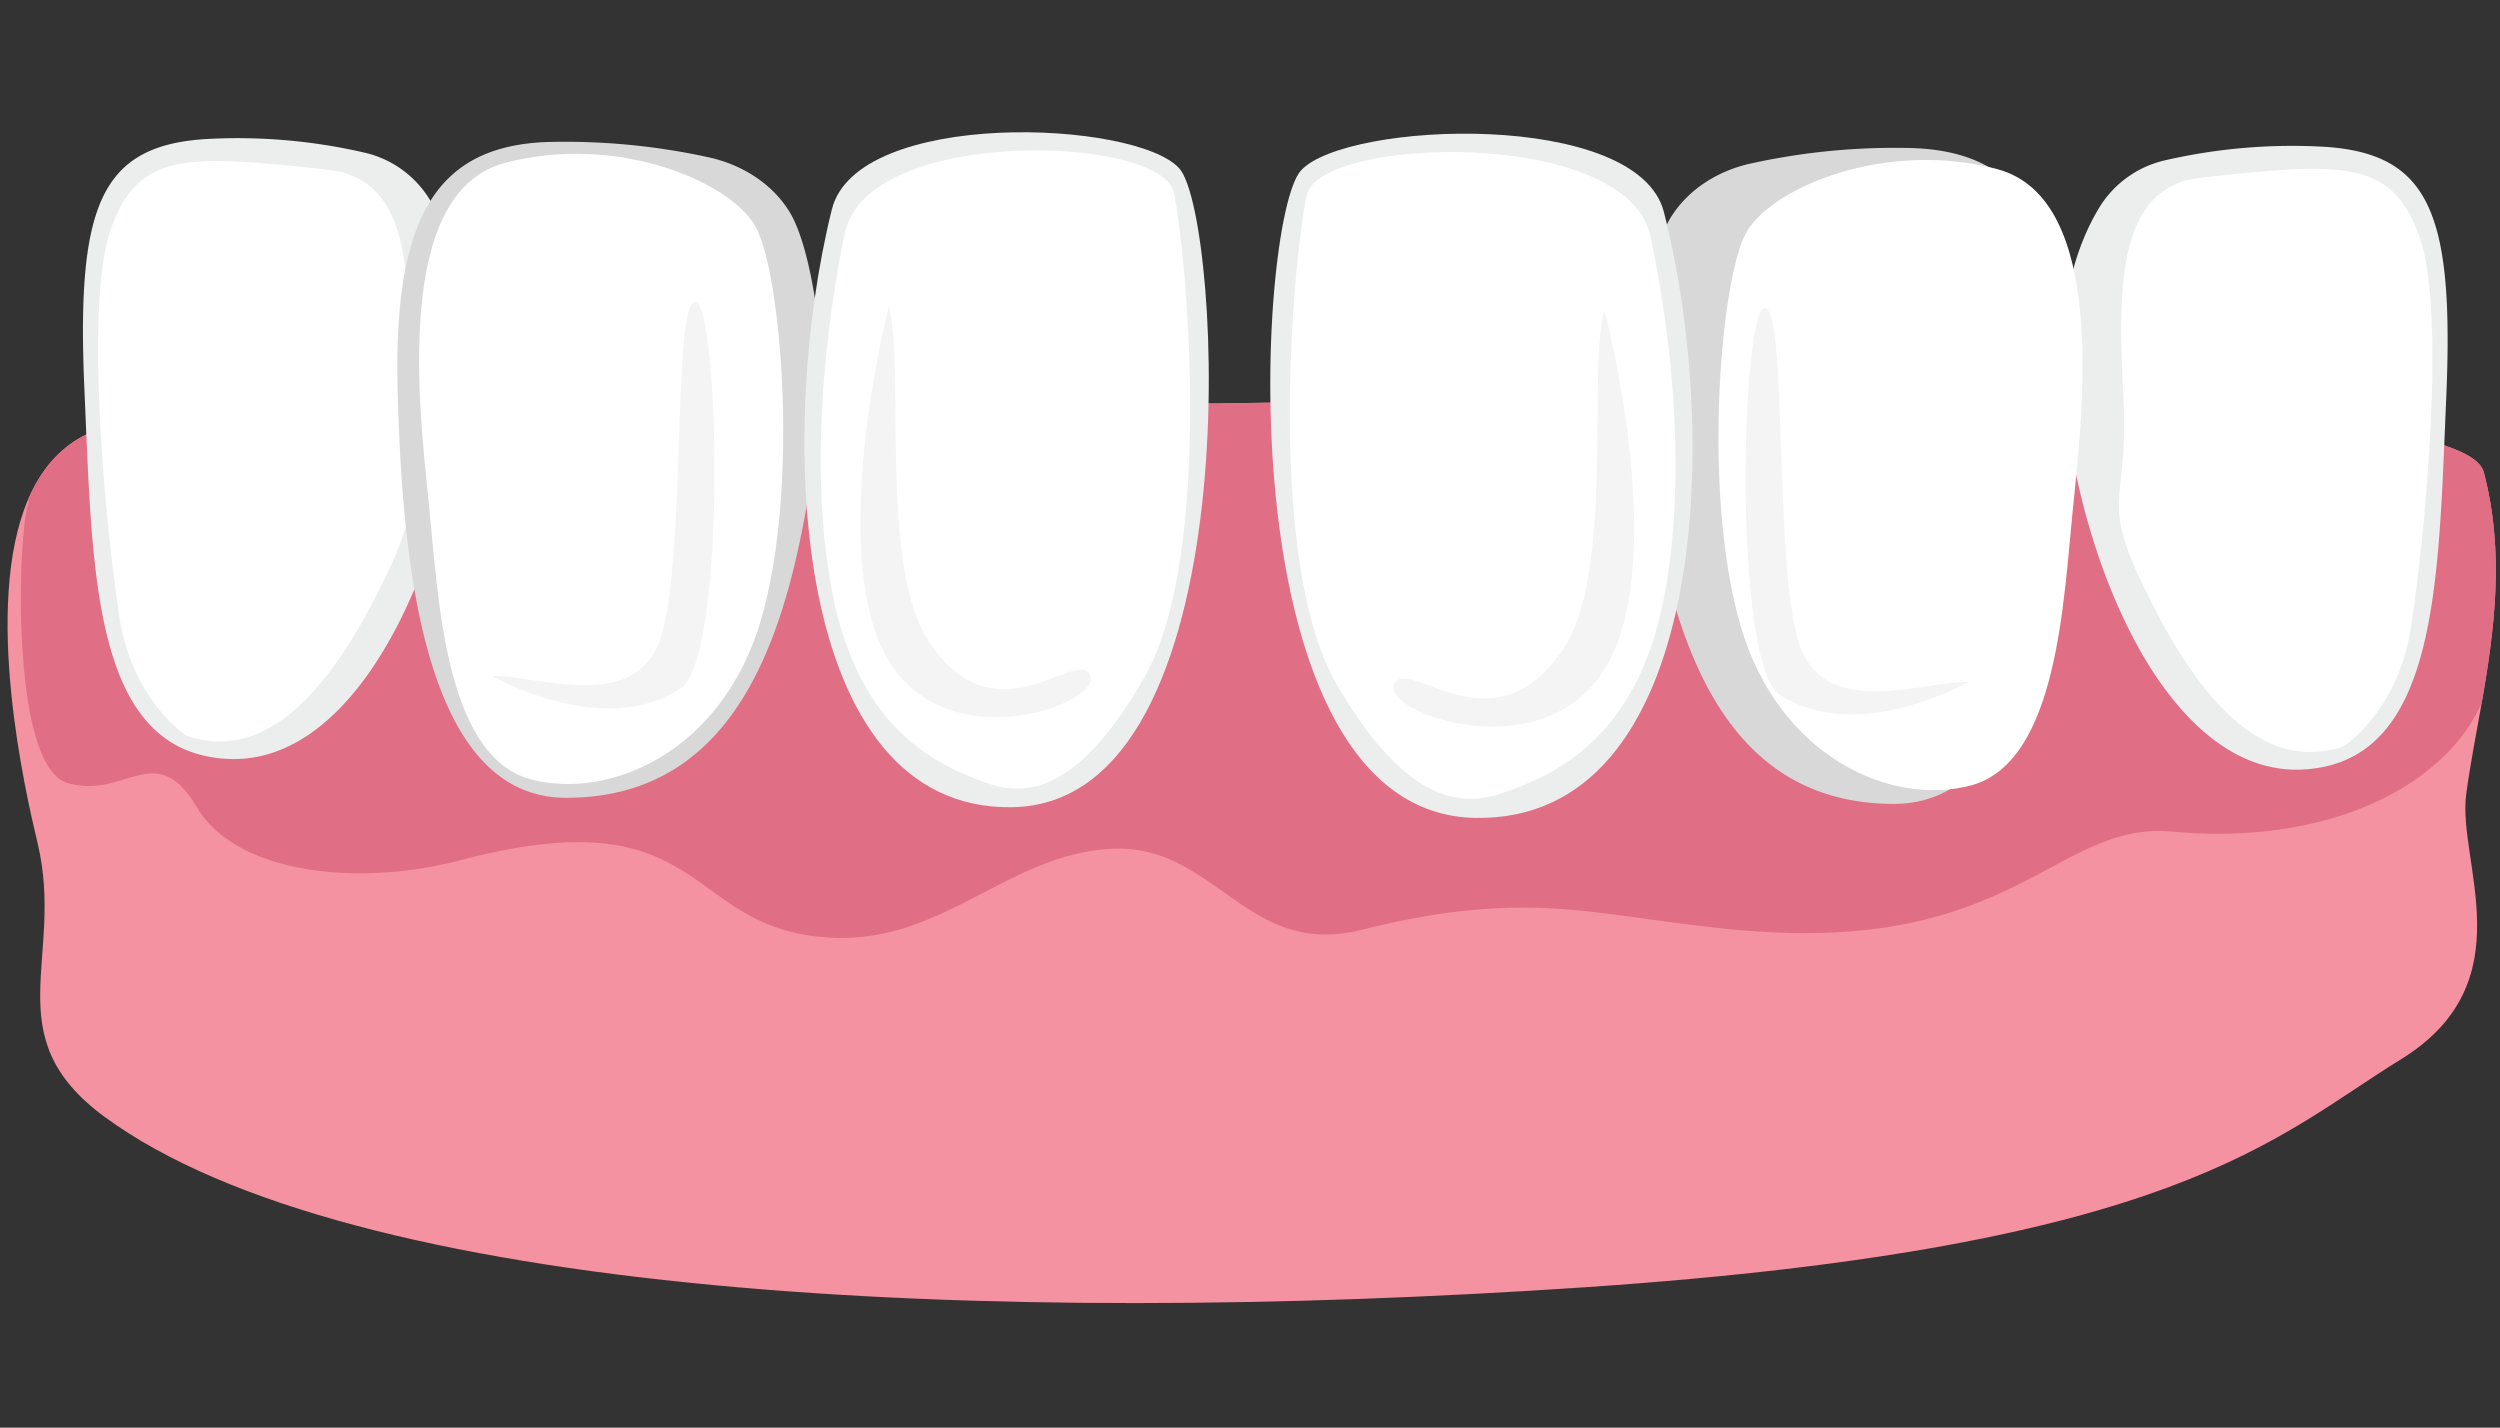 <?xml version="1.0" encoding="utf-8"?>
<svg xmlns="http://www.w3.org/2000/svg" viewBox="0 0 600 342.64">
  <rect x="0" y="0" width="600" height="342.64" fill="#333333" stroke="none"/>
  <defs>
    <style>.cls-1{fill:#f492a1;}.cls-2{fill:#e06e84;}.cls-3{fill:#eceded;}.cls-4{fill:#fff;}.cls-5{fill:#d8d8d8;}.cls-6{fill:#f4f4f4;}</style>
  </defs>
  <g id="implant_process" data-name="implant process">
    <path class="cls-1" d="M596.1,113.31C588.9,85.86,251,98.55,34.71,101.22c-14.65.17-23.22,7.66-27.94,18.59-11,25.73-.66,70.36,2.28,82.66,6.54,27.59-10.28,46.18,16,65.54,59.1,43.46,211.76,50.61,355.34,40.93,142.34-9.6,165.6-36.11,195.77-54.66s13.5-47.5,15.74-63.73c.94-7,2.37-14.28,3.7-21.81C598.66,151.22,601.17,132.5,596.1,113.31Z"/>
    <path class="cls-2" d="M596.1,113.31C588.9,85.86,251,98.55,34.71,101.22c-14.65.17-23.22,7.66-27.94,18.59l.11.73c-2.69,7.23-4.46,63.32,9.31,67.37s21.18-10.81,31,5.75,39.82,19,63.17,12.83c60.36-15.94,53,16.72,89.17,18.55,26.85,1.36,42.37-20.08,67.26-21.33s32.33,26.3,59.72,19.5c41.55-10.3,55.45-3.22,91,0,66,6,75.69-26.25,103.94-23.62S572.89,194.51,586,182a41.76,41.76,0,0,0,9.61-13.29C598.66,151.22,601.17,132.5,596.1,113.31Z"/>
    <path class="cls-3" d="M103.15,47.93A24.84,24.84,0,0,0,87.35,36.6,135.29,135.29,0,0,0,49,33.4C23.83,35.13,18.33,49.93,20.27,93.75s1.9,86.41,34,88.37S107.48,134,111.44,93.91C113.7,71.05,108.25,56.35,103.15,47.93Z"/>
    <path class="cls-4" d="M44.85,176.64c15.74,5.16,30.45-4.82,44.87-32.56s6.27-23.6,7.62-50.21,1.77-50.93-18.62-53.14c-33.35-3.6-45.42-4.58-52.07,14.09s-1.08,73.46,2.06,93.55S44.85,176.64,44.85,176.64Z"/>
    <ellipse class="cls-4" cx="470.32" cy="84.88" rx="2.91" ry="3.43" transform="translate(-7.5 94.43) rotate(-11.38)"/>
    <path class="cls-3" d="M503.81,49.85a25,25,0,0,1,15.87-11.39,136.12,136.12,0,0,1,38.52-3.21C583.5,37,589,51.86,587.08,95.89S585.16,182.7,553,184.67,499.46,136.33,495.47,96C493.2,73.08,498.68,58.31,503.81,49.85Z"/>
    <path class="cls-4" d="M562.38,179.17c-15.82,5.18-30.59-4.85-45.08-32.72S511,122.74,509.64,96s-1.77-51.17,18.71-53.38C561.85,39,574,38,580.66,56.77s1.09,73.81-2.07,94S562.38,179.17,562.38,179.17Z"/>
    <path class="cls-5" d="M400.58,52.88C404.51,46,411.8,41,420.52,39.17A160.25,160.25,0,0,1,459,35.54c26.76.92,37,18.22,36,59.51s-6.24,97.81-40.35,97.88c-46.31.1-55.35-49.86-60.49-87.48C391.46,85.78,395.81,61.18,400.58,52.88Z"/>
    <path class="cls-4" d="M473.13,188.47c-18.94,5.15-46.14-6.54-55.4-38.32s-4.8-83.47,1.37-94.35,33.47-22.3,60.2-15.22,20.54,58.73,18.18,81.71C495.26,143.9,493.86,182.82,473.13,188.47Z"/>
    <path class="cls-5" d="M189.82,51.42c-3.93-6.85-11.22-11.84-19.94-13.71a161.28,161.28,0,0,0-38.45-3.63c-26.76.92-37.05,18.22-36,59.51s6.24,97.81,40.35,97.88c46.31.1,55.35-49.85,60.49-87.47C198.94,84.32,194.59,59.73,189.82,51.42Z"/>
    <path class="cls-4" d="M127.27,187c18.94,5.15,46.14-6.53,55.4-38.32s4.8-83.46-1.37-94.35S147.83,32,121.1,39.13s-20.54,58.72-18.18,81.7C105.14,142.45,106.54,181.36,127.27,187Z"/>
    <path class="cls-6" d="M118.07,162.24c10.38-.32,33.52,8.93,40.14-8.13s3-82.1,8.7-81.62,7.65,85.53-3.66,92.82C144.44,177.43,118.07,162.24,118.07,162.24Z"/>
    <path class="cls-6" d="M472.33,163.69c-10.38-.31-33.52,8.93-40.14-8.12s-3.05-82.1-8.7-81.63-7.65,85.54,3.66,92.82C446,178.89,472.33,163.69,472.33,163.69Z"/>
    <path class="cls-3" d="M199.64,50.28c6-24.31,73.13-21.5,83.42-9.83s17.57,152.33-40.13,153.28C189.91,194.6,186.24,104.32,199.64,50.28Z"/>
    <path class="cls-4" d="M202.78,55.87c5.45-25.67,75.84-23.49,78.91-9.73s9.71,86.58-6.82,116-29.73,28.74-38.13,25.75c-12.38-4.4-30.66-13.15-36.94-45.41C193.59,110.59,199,73.87,202.78,55.87Z"/>
    <path class="cls-6" d="M213.31,73.49c3.94,14.63-2.36,62.15,9.49,80.3,16.07,24.62,35.6,1.45,38.82,8.25s-35.33,21.12-49.2-5S213.31,73.49,213.31,73.49Z"/>
    <path class="cls-3" d="M399.33,50.87C393,26.23,323,29.08,312.24,40.91s-18.35,154.43,41.9,155.39C409.49,197.18,413.32,105.66,399.33,50.87Z"/>
    <path class="cls-4" d="M396.06,56.54c-5.7-26-79.18-23.82-82.39-9.86s-10.14,87.77,7.12,117.56,31,29.13,39.81,26.1c12.93-4.46,32-13.32,38.57-46C405.65,112,400.05,74.79,396.06,56.54Z"/>
    <path class="cls-6" d="M385.06,74.4c-4.11,14.84,2.46,63-9.91,81.41-16.78,25-37.17,1.47-40.53,8.36s36.89,21.42,51.37-5.07S385.06,74.4,385.06,74.4Z"/>
  </g>
</svg>
